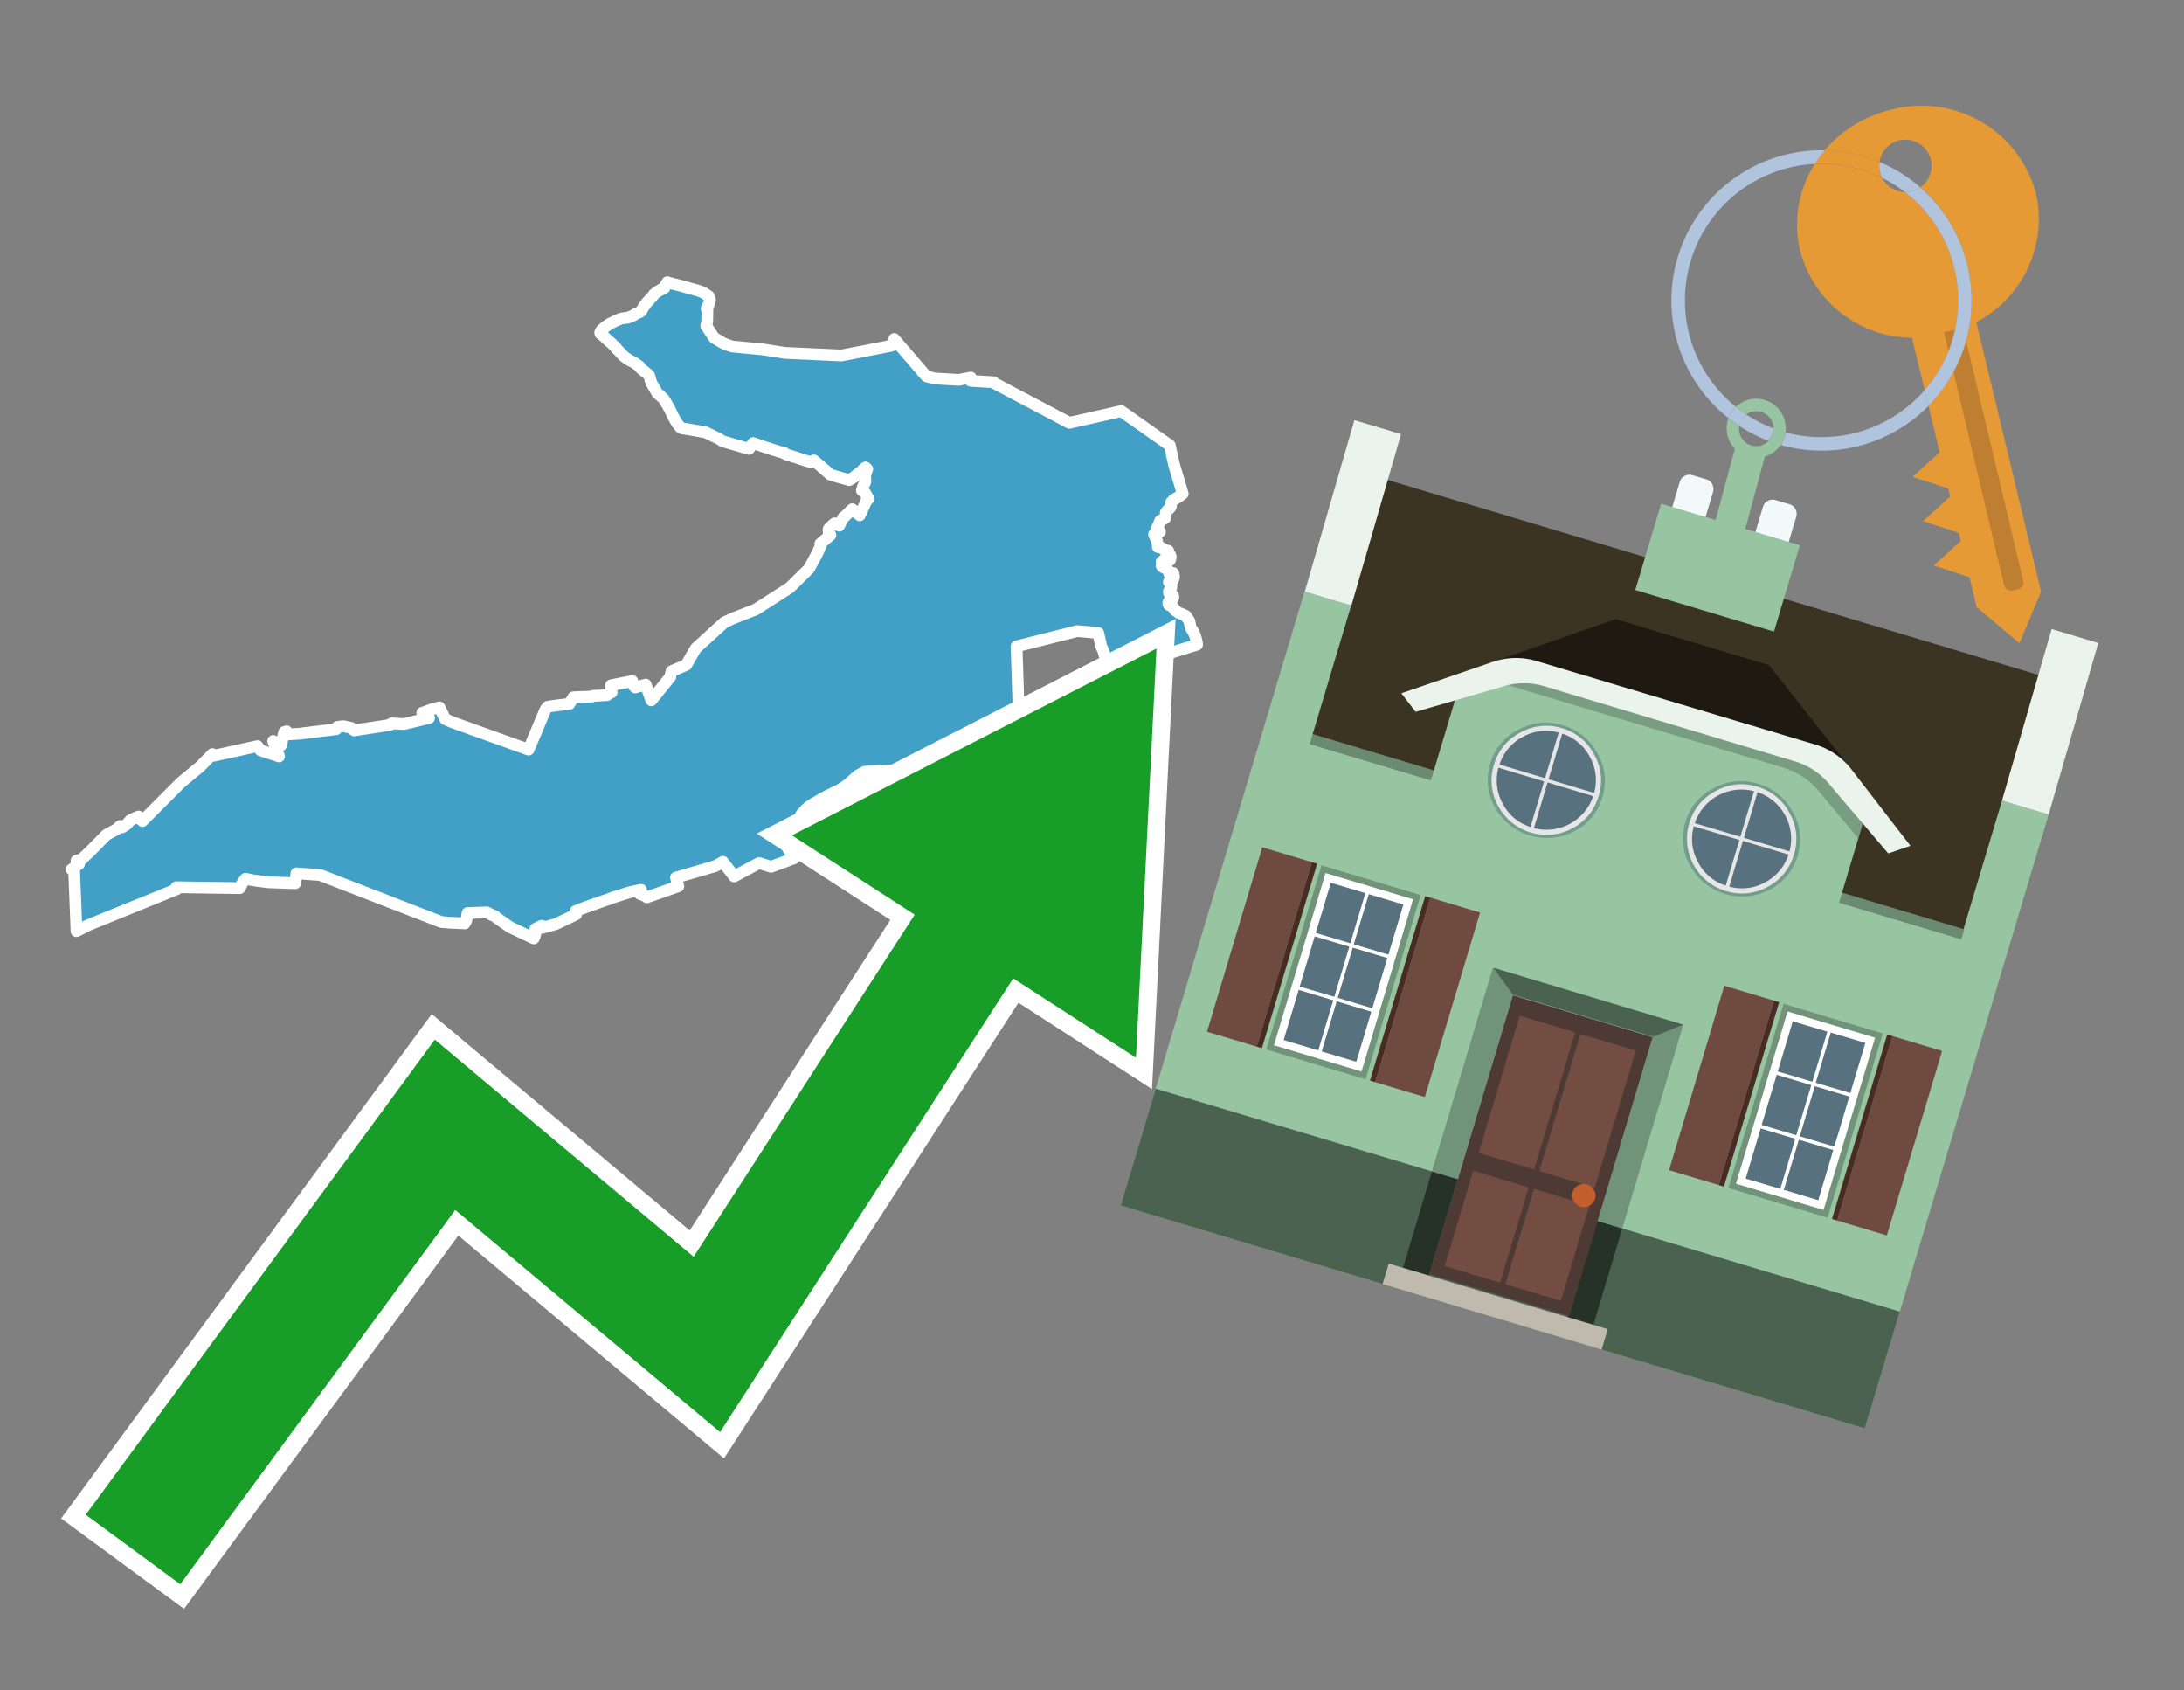 <svg id="Text" xmlns="http://www.w3.org/2000/svg" width="93.05" height="72" viewBox="0 0 93.05 72"><rect x="0" y="0" width="93.05" height="72" fill="#808080" stroke="none"/><polygon points="41.36,16.08 41.35,16.22 42.33,16.28 42.42,16.35 45.56,18.01 47.77,17.51 49.84,18.97 50.02,19.79 50.39,21.03 50.21,21.17 50,21.29 49.92,21.38 49.89,21.41 49.89,21.45 49.9,21.49 49.89,21.53 49.88,21.58 49.86,21.62 49.82,21.66 49.74,21.74 49.67,21.83 49.64,22.07 49.51,22.14 49.43,22.18 49.4,22.24 49.38,22.32 49.36,22.36 49.28,22.5 49.42,22.65 49.17,22.75 49.19,22.82 49.22,22.88 49.25,22.93 49.26,22.96 49.28,23 49.3,23.07 49.31,23.13 49.32,23.2 49.33,23.3 49.48,23.33 49.53,23.36 49.57,23.39 49.6,23.42 49.77,23.46 49.78,23.51 49.81,23.59 49.84,23.62 49.86,23.65 49.87,23.68 49.88,23.72 49.87,23.76 49.86,23.82 49.85,23.85 49.82,23.88 49.66,23.79 49.49,23.93 49.49,23.97 49.5,24.01 49.49,24.1 49.52,24.14 49.74,24.26 49.78,24.31 49.79,24.34 49.82,24.44 49.83,24.47 49.88,24.5 49.99,24.41 50.02,24.56 50.01,24.63 50,24.66 49.96,24.73 49.8,24.79 49.82,24.83 49.87,24.88 49.9,24.92 49.91,24.95 49.91,24.99 49.89,25.06 49.87,25.09 49.85,25.13 49.81,25.17 49.8,25.2 49.8,25.24 49.81,25.27 49.84,25.3 49.91,25.33 49.98,25.37 49.99,25.41 49.99,25.44 49.98,25.48 49.95,25.51 49.89,25.54 49.82,25.59 49.8,25.62 49.78,25.65 49.78,25.68 49.78,25.72 49.79,25.75 49.82,25.78 49.91,25.81 49.96,25.84 49.99,25.87 50.01,25.9 50.02,25.93 50.07,26 50.13,26.04 50.21,26.1 50.29,26.13 50.42,26.18 50.53,26.24 50.57,26.31 50.66,26.43 50.68,26.48 50.71,26.64 50.72,26.69 50.73,26.72 50.74,26.75 50.77,26.8 50.8,26.84 50.85,26.92 50.92,27.09 50.93,27.13 50.95,27.19 50.97,27.27 50.99,27.35 51,27.46 49.51,27.92 47.11,28.06 47.04,27.84 47.01,27.73 46.99,27.68 46.93,27.56 46.91,27.49 46.79,26.96 45.9,26.88 43.31,27.53 43.4,30.25 42.91,31.33 42.8,31.37 42.71,31.41 42.51,31.47 42.3,31.53 42.08,31.66 41.98,31.72 41.78,31.81 41.68,31.85 41.61,31.88 41.29,31.99 41.02,32.09 40.86,32.15 40.57,32.25 40.37,32.31 40.24,32.35 40.14,32.38 40.02,32.42 39.6,32.54 39.47,32.57 38.93,32.71 38.71,32.74 38.37,32.79 38.21,32.82 36.85,32.87 36.72,32.94 36.55,33.03 36.44,33.13 36.25,33.3 36.18,33.37 36.05,33.46 35.91,33.56 35.79,33.63 35.64,33.71 35.49,33.78 35.43,33.81 35.07,33.99 34.94,34.07 34.75,34.18 34.61,34.26 34.46,34.36 34.32,34.48 34.23,34.59 34.13,34.7 34.47,35.04 33.47,35.97 33.83,36.56 32.85,36.92 32.34,36.76 31.28,37.33 31.11,37.11 30.8,36.71 30.48,36.89 28.8,37.38 28.9,37.75 27.56,38.22 27.54,38.19 27.45,38.15 27.35,38.11 27.25,38.07 27.3,37.93 27.31,37.9 27.02,37.96 26.85,38 26.71,38.04 26.05,38.25 25.99,38.28 25.87,38.32 25.72,38.37 25.64,38.4 25.55,38.43 25.47,38.46 25.38,38.49 25.27,38.53 25.18,38.56 25.04,38.61 24.96,38.64 24.82,38.69 24.74,38.72 24.64,38.76 24.52,38.81 24.53,38.92 24.54,38.95 23.68,39.36 23.1,39.52 23.08,39.43 23.01,39.46 22.81,39.56 22.82,39.62 22.82,39.7 22.82,39.73 22.8,39.79 22.79,39.85 22.74,39.97 21.73,39.49 21.13,39.07 21.09,39.02 20.97,38.98 20.74,38.86 19.92,38.89 19.87,39.19 19.86,39.22 19.8,39.33 19.15,39.3 18.8,39.27 13.64,37.27 12.63,37.2 12.58,37.62 11.41,37.58 10.75,37.49 10.46,37.43 10.44,37.46 10.38,37.53 10.3,37.66 10.28,37.71 10.21,37.83 7.51,37.79 7.54,37.87 3.77,39.4 3.26,39.66 3.16,37.14 3.05,37.03 3.37,36.8 3.26,36.66 3.47,36.61 3.85,36.25 4.53,35.56 4.97,35.32 5.12,35.18 5.2,35.24 5.39,35.12 5.56,34.93 5.9,34.78 5.95,34.86 6.07,34.97 7.71,33.33 8.53,32.65 9.05,32.12 9.11,32.19 10.97,31.78 11.1,31.96 11.89,32.22 11.64,31.56 11.72,31.62 11.84,31.69 11.97,31.75 12.11,31.18 12.21,31.15 12.24,31.22 12.26,31.28 12.76,31.25 14.32,31.06 14.3,31.03 14.38,30.96 14.63,30.93 14.96,31 15.09,31.11 16.46,30.9 16.63,30.87 16.69,30.81 17.2,30.84 18.28,30.58 18.26,30.55 18.24,30.52 18.15,30.44 18.07,30.4 17.99,30.36 18.11,30.32 18.22,30.28 18.46,30.19 18.58,30.16 18.72,30.13 18.97,30.63 19.05,30.67 19.32,30.78 22.52,31.93 23.24,30.22 23.34,30.1 23.61,30.06 24.26,29.98 24.43,29.7 25.21,29.67 25.27,29.64 25.86,29.61 25.98,29.52 26.06,29.49 26.03,29.19 26.94,29.01 27.01,29.22 27.06,29.28 27.51,29.16 27.75,29.83 28.56,28.83 28.56,28.77 28.57,28.74 28.6,28.64 28.61,28.59 29.24,28.32 29.64,27.62 30.86,26.51 31.23,26.34 32.2,25.96 33.65,25.03 34.47,24.22 34.83,23.55 34.96,23.26 34.95,23.16 35.38,22.79 35.31,22.68 35.3,22.54 35.36,22.46 35.56,22.29 35.75,22.39 35.93,22.04 35.98,22.01 36.31,21.69 36.63,21.95 36.64,21.92 36.66,21.88 36.71,21.79 36.91,21.33 36.99,21.26 36.98,21.2 36.84,20.97 36.79,20.94 36.72,20.89 36.77,20.72 36.85,20.56 36.87,20.52 36.86,20.25 36.88,20.18 36.92,20.06 36.95,19.98 36.88,19.91 36.83,19.94 36.68,20.09 36.61,20.14 36.39,20.32 36.18,20.45 35.38,20.22 34.83,19.74 34.72,19.65 34.67,19.61 34.55,19.69 34.17,19.57 34.02,19.52 33.94,19.49 33.76,19.44 33.68,19.41 33.51,19.36 33.43,19.32 33.41,19.29 33.2,19.24 33.12,19.21 32.91,19.15 32.74,19.09 32.58,19.04 32.49,19.01 32.26,18.93 32.17,18.9 32.09,18.87 31.91,19.12 30.78,18.79 30.66,18.71 30.59,18.67 30.13,18.45 30.08,18.42 29.35,18.29 29.04,18.24 28.99,18.21 28.94,18.15 28.87,18.06 28.8,17.95 28.74,17.85 28.72,17.81 28.68,17.74 28.53,17.42 28.38,17.16 28.29,17.01 28.23,16.95 28,16.74 27.75,16.31 27.66,16 27.62,15.95 27.33,15.72 27.27,15.65 27.25,15.61 27.18,15.56 27.06,15.47 26.99,15.43 26.81,15.34 26.65,15.23 26.6,15.19 26.5,15.1 26.47,15.06 26.24,14.82 26.23,14.79 26.09,14.66 26.03,14.6 25.93,14.52 25.69,14.29 25.6,14.23 25.58,14.2 25.57,14.17 25.58,14.14 25.6,14.1 25.64,14.04 25.68,14.01 25.79,13.92 25.92,13.83 25.96,13.8 26.04,13.76 26.27,13.65 26.41,13.59 26.51,13.56 26.76,13.53 26.9,13.47 27,13.43 27.06,13.38 27.2,13.32 27.28,13.28 27.33,13.24 27.41,13.09 27.44,13.05 27.52,12.94 27.57,12.87 27.64,12.81 27.7,12.73 27.78,12.65 27.83,12.58 27.87,12.53 28.01,12.42 28.16,12.34 28.19,12.31 28.31,12.26 28.37,12.12 28.42,12.05 28.43,12.02 28.63,12.08 28.96,12.16 29.71,12.37 29.94,12.45 30.19,12.61 30.25,12.77 30.19,12.98 30.11,13.13 30.11,13.16 30.14,13.19 30.13,13.69 30.09,13.88 30.42,14.38 30.71,14.56 30.84,14.63 31.02,14.7 31.21,14.76 32.48,14.88 32.75,14.92 33.25,15 33.44,15.03 35.85,15.14 37.96,14.73 38.1,14.44 39.47,16.03 39.83,16.12 40.85,16.18 " fill="#42a0c7" stroke="#fff" stroke-linejoin="round" stroke-width="0.5"/><polygon points="49.272 27.624 33.741 35.58 38.97 38.959 29.553 53.529 18.525 44.281 3.652 64.518 7.681 67.479 19.396 51.538 30.678 60.999 43.169 41.673 48.398 45.053 49.272 27.624" fill="none" stroke="#fff" stroke-miterlimit="10" stroke-width="1.5"/><polygon points="49.272 27.624 33.741 35.58 38.97 38.959 29.553 53.529 18.525 44.281 3.652 64.518 7.681 67.479 19.396 51.538 30.678 60.999 43.169 41.673 48.398 45.053 49.272 27.624" fill="#179d28"/><path d="M80.19,7.577a1.16,1.16,0,0,1-.094-.251,1.114,1.114,0,0,1-.018-.429A6.367,6.367,0,0,0,77.743,6.4a5.269,5.269,0,0,0-.423.577c.1,0,.192-.007.288-.007A5.794,5.794,0,0,1,80.19,7.577Z" fill="#e69a35"/><path d="M77.608,6.4A6.394,6.394,0,0,0,73.64,17.81a1.26,1.26,0,0,1,.317-.48A5.821,5.821,0,0,1,77.32,6.981a5.269,5.269,0,0,1,.423-.577Z" fill="#b0c4de"/><path d="M84.2,13.72a4.962,4.962,0,0,0,2.545-5.48,5.047,5.047,0,0,0-6.179-3.566A5.322,5.322,0,0,0,77.743,6.4a6.367,6.367,0,0,1,2.335.493,1.114,1.114,0,1,1,1.736,1.084,6.392,6.392,0,0,1,.347,9.3l.479,1.985-.438.4-.716.648.92.3.6.2.082.341-.438.4-.716.648.92.3.605.2.082.341-.438.4-.716.649.92.3.605.2.307,1.274,1.821,1.534.921-2.2Z" fill="#e69a35"/><path d="M81.154,8.179a1.115,1.115,0,0,1-.964-.6,5.794,5.794,0,0,0-2.582-.6c-.1,0-.192,0-.288.007a4.783,4.783,0,0,0-.625,3.685,4.962,4.962,0,0,0,4.765,3.715L82,16.617a5.82,5.82,0,0,0-.846-8.438Z" fill="#e69a35"/><path d="M74.1,18.142a6.386,6.386,0,0,0,1.232.63.73.73,0,0,0,.224-.527h0a5.783,5.783,0,0,1-1.159-.593A.733.733,0,0,0,74.1,18.142Z" fill="#b0c4de"/><path d="M74.4,17.652q-.228-.152-.44-.322a1.26,1.26,0,0,0-.317.48c.148.117.3.228.46.332A.733.733,0,0,1,74.4,17.652Z" fill="#b0c4de"/><path d="M74.824,16.984a1.257,1.257,0,0,0-.867.346c.141.114.288.222.44.322a.731.731,0,0,1,1.159.593h0a.732.732,0,1,1-1.463,0,.7.7,0,0,1,.007-.1c-.158-.1-.312-.215-.46-.332a1.258,1.258,0,0,0,.273,1.3l-.979,3.635,1.275.341.98-3.639a1.266,1.266,0,0,0,.681-.5,1.249,1.249,0,0,0,.2-.538,1.328,1.328,0,0,0,.012-.168A1.262,1.262,0,0,0,74.824,16.984Z" fill="#97c4a1"/><path d="M85.974,25.1l-.226.053a.3.3,0,0,1-.362-.223l-2.56-10.777.81-.193L86.2,24.736A.3.3,0,0,1,85.974,25.1Z" fill="#bf7f32"/><path d="M80.1,7.326a1.16,1.16,0,0,0,.094.251,5.833,5.833,0,0,1,.964.6,1.137,1.137,0,0,0,.287-.031,1.108,1.108,0,0,0,.373-.167A6.371,6.371,0,0,0,80.078,6.9,1.114,1.114,0,0,0,80.1,7.326Z" fill="#b0c4de"/><path d="M77.608,18.618a5.836,5.836,0,0,1-1.534-.2,1.24,1.24,0,0,1-.2.537,6.4,6.4,0,0,0,6.291-1.666L82,16.617A5.807,5.807,0,0,1,77.608,18.618Z" fill="#b0c4de"/><path d="M81.814,7.981a1.108,1.108,0,0,1-.373.167,1.137,1.137,0,0,1-.287.031A5.82,5.82,0,0,1,82,16.617l.161.667a6.392,6.392,0,0,0-.347-9.3Z" fill="#b0c4de"/><polygon points="83.79 39.753 55.78 31.364 58.988 20.404 86.964 28.783 83.79 39.753 83.79 39.753" fill="#3c3422" fill-rule="evenodd"/><polygon points="81.705 53.32 87.284 34.692 85.297 34.097 83.656 39.575 55.926 31.269 57.567 25.791 55.579 25.196 47.746 51.348 79.451 60.844 81.705 53.32" fill="#97c4a1" fill-rule="evenodd"/><rect x="69.522" y="21.148" width="0.444" height="28.983" transform="translate(15.592 92.226) rotate(-73.326)" opacity="0.3"/><polygon points="87.284 34.692 85.297 34.097 87.411 26.793 89.398 27.388 87.284 34.692 87.284 34.692" fill="#eaf3ec" fill-rule="evenodd"/><polygon points="57.578 25.794 55.591 25.199 57.705 17.896 59.692 18.491 57.578 25.794 57.578 25.794" fill="#eaf3ec" fill-rule="evenodd"/><polygon points="79.451 60.844 80.943 55.865 49.238 46.369 47.747 51.348 79.451 60.844 79.451 60.844" fill="#4c6251" fill-rule="evenodd"/><path d="M71.566,20.528l-.522,1.743,1.418.425.523-1.744a.432.432,0,0,0-.289-.536l-.593-.177A.431.431,0,0,0,71.566,20.528Z" fill="#f3f9f8" fill-rule="evenodd"/><path d="M75.111,21.589l-.522,1.743,1.418.425.522-1.743a.43.43,0,0,0-.289-.536l-.593-.178A.43.43,0,0,0,75.111,21.589Z" fill="#f3f9f8" fill-rule="evenodd"/><polygon points="75.368 28.329 68.829 26.37 63.807 28.121 78.733 32.591 75.368 28.329" fill="#1e1a11"/><polygon points="78.248 32.422 64.442 28.287 62.236 28.998 60.064 36.247 77.453 41.455 79.651 34.116 78.248 32.422" fill="#97c4a1"/><path d="M77.74,32.516S65.088,28.725,65,28.7l-.938.43,11.892,3.562a3.175,3.175,0,0,1,1.532,1l1.685,2.02.327-1.09Z" fill-rule="evenodd" opacity="0.2"/><path d="M77.35,31.716,65.458,28.154a3.041,3.041,0,0,0-1.854.037l-3.9,1.339.611.79,3.626-1.054a3.045,3.045,0,0,1,1.855-.037l10.673,3.2A3.028,3.028,0,0,1,78,33.477l2.45,2.874.945-.325-2.518-3.26A3.036,3.036,0,0,0,77.35,31.716Z" fill="#eaf3ec"/><polygon points="76.683 23.223 70.773 21.453 69.671 25.132 75.581 26.902 76.683 23.223 76.683 23.223" fill="#97c4a1" fill-rule="evenodd"/><g id="Symbol_9_0_Layer2_0_MEMBER_8_MEMBER_21_MEMBER_0_FILL" data-name="Symbol 9 0 Layer2 0 MEMBER 8 MEMBER 21 MEMBER 0 FILL"><path d="M66.584,30.892a2.39,2.39,0,0,0-1.891.189,2.317,2.317,0,0,0-1.2,1.448A2.345,2.345,0,0,0,63.7,34.4a2.528,2.528,0,0,0,3.367,1.008,2.339,2.339,0,0,0,1.2-1.447,2.313,2.313,0,0,0-.208-1.87A2.394,2.394,0,0,0,66.584,30.892Z" fill="#729d8c"/></g><g id="Symbol_9_0_Layer2_0_MEMBER_8_MEMBER_21_MEMBER_1_FILL" data-name="Symbol 9 0 Layer2 0 MEMBER 8 MEMBER 21 MEMBER 1 FILL"><path d="M66.547,31.016a2.241,2.241,0,0,0-1.769.185,2.213,2.213,0,0,0-1.127,1.376,2.239,2.239,0,0,0,.185,1.768,2.341,2.341,0,0,0,3.145.942,2.234,2.234,0,0,0,1.126-1.376,2.207,2.207,0,0,0-.185-1.768A2.237,2.237,0,0,0,66.547,31.016Z" fill="#e6e6e6"/></g><g id="Symbol_9_0_Layer2_0_MEMBER_8_MEMBER_21_MEMBER_2_MEMBER_0_FILL" data-name="Symbol 9 0 Layer2 0 MEMBER 8 MEMBER 21 MEMBER 2 MEMBER 0 FILL"><path d="M65.787,33.284,63.843,32.7a2.036,2.036,0,0,0,.186,1.539,2.015,2.015,0,0,0,1.175.986Z" fill="#58717f"/></g><g id="Symbol_9_0_Layer2_0_MEMBER_8_MEMBER_21_MEMBER_2_MEMBER_1_FILL" data-name="Symbol 9 0 Layer2 0 MEMBER 8 MEMBER 21 MEMBER 2 MEMBER 1 FILL"><path d="M65.827,33.148l.582-1.944a2.01,2.01,0,0,0-1.523.178,2.037,2.037,0,0,0-1,1.183Z" fill="#58717f"/></g><g id="Symbol_9_0_Layer2_0_MEMBER_8_MEMBER_21_MEMBER_2_MEMBER_2_FILL" data-name="Symbol 9 0 Layer2 0 MEMBER 8 MEMBER 21 MEMBER 2 MEMBER 2 FILL"><path d="M67.878,33.91l-1.943-.582-.582,1.944a2.1,2.1,0,0,0,2.525-1.362Z" fill="#58717f"/></g><g id="Symbol_9_0_Layer2_0_MEMBER_8_MEMBER_21_MEMBER_2_MEMBER_3_FILL" data-name="Symbol 9 0 Layer2 0 MEMBER 8 MEMBER 21 MEMBER 2 MEMBER 3 FILL"><path d="M66.558,31.249l-.582,1.943,1.943.582a2.031,2.031,0,0,0-.186-1.539A2.009,2.009,0,0,0,66.558,31.249Z" fill="#58717f"/></g><g id="Symbol_9_0_Layer2_0_MEMBER_8_MEMBER_21_MEMBER_0_FILL-2" data-name="Symbol 9 0 Layer2 0 MEMBER 8 MEMBER 21 MEMBER 0 FILL"><path d="M74.9,33.384a2.4,2.4,0,0,0-1.891.189,2.316,2.316,0,0,0-1.2,1.448,2.341,2.341,0,0,0,.209,1.87A2.527,2.527,0,0,0,75.387,37.9a2.345,2.345,0,0,0,1.2-1.447,2.314,2.314,0,0,0-.209-1.87A2.389,2.389,0,0,0,74.9,33.384Z" fill="#729d8c"/></g><g id="Symbol_9_0_Layer2_0_MEMBER_8_MEMBER_21_MEMBER_1_FILL-2" data-name="Symbol 9 0 Layer2 0 MEMBER 8 MEMBER 21 MEMBER 1 FILL"><path d="M74.867,33.508a2.239,2.239,0,0,0-1.768.185,2.21,2.21,0,0,0-1.127,1.376,2.316,2.316,0,0,0,1.564,2.883,2.261,2.261,0,0,0,1.765-.173A2.237,2.237,0,0,0,76.428,36.4a2.209,2.209,0,0,0-.185-1.769A2.239,2.239,0,0,0,74.867,33.508Z" fill="#e6e6e6"/></g><g id="Symbol_9_0_Layer2_0_MEMBER_8_MEMBER_21_MEMBER_2_MEMBER_0_FILL-2" data-name="Symbol 9 0 Layer2 0 MEMBER 8 MEMBER 21 MEMBER 2 MEMBER 0 FILL"><path d="M74.107,35.776l-1.943-.582a2.031,2.031,0,0,0,.186,1.539,2.009,2.009,0,0,0,1.175.986Z" fill="#58717f"/></g><g id="Symbol_9_0_Layer2_0_MEMBER_8_MEMBER_21_MEMBER_2_MEMBER_1_FILL-2" data-name="Symbol 9 0 Layer2 0 MEMBER 8 MEMBER 21 MEMBER 2 MEMBER 1 FILL"><path d="M74.148,35.64,74.73,33.7a2.1,2.1,0,0,0-2.525,1.362Z" fill="#58717f"/></g><g id="Symbol_9_0_Layer2_0_MEMBER_8_MEMBER_21_MEMBER_2_MEMBER_2_FILL-2" data-name="Symbol 9 0 Layer2 0 MEMBER 8 MEMBER 21 MEMBER 2 MEMBER 2 FILL"><path d="M76.2,36.4l-1.943-.582-.582,1.944a2.015,2.015,0,0,0,1.523-.178A2.036,2.036,0,0,0,76.2,36.4Z" fill="#58717f"/></g><g id="Symbol_9_0_Layer2_0_MEMBER_8_MEMBER_21_MEMBER_2_MEMBER_3_FILL-2" data-name="Symbol 9 0 Layer2 0 MEMBER 8 MEMBER 21 MEMBER 2 MEMBER 3 FILL"><path d="M74.879,33.741,74.3,35.684l1.943.582a2.1,2.1,0,0,0-1.361-2.525Z" fill="#58717f"/></g><polygon points="51.426 43.946 53.542 44.58 55.896 36.723 53.78 36.089 51.426 43.946 51.426 43.946" fill="#6e4a3f" fill-rule="evenodd"/><polygon points="53.542 44.58 53.764 44.647 56.117 36.789 55.896 36.723 53.542 44.58 53.542 44.58" fill="#482b22" fill-rule="evenodd"/><polygon points="60.706 46.726 58.59 46.092 60.943 38.235 63.059 38.868 60.706 46.726 60.706 46.726" fill="#6e4a3f" fill-rule="evenodd"/><polygon points="58.59 46.092 58.368 46.026 60.722 38.168 60.943 38.235 58.59 46.092 58.59 46.092" fill="#482b22" fill-rule="evenodd"/><rect x="53.146" y="39.209" width="8.19" height="4.408" transform="translate(1.145 84.365) rotate(-73.326)" fill="#719379"/><polygon points="60.205 38.304 56.474 37.187 54.277 44.522 58.008 45.639 60.205 38.304 60.205 38.304" fill="#fff" fill-rule="evenodd"/><path d="M59.792,38.527l-.64,2.136-1.474-.442.639-2.135,1.475.441Zm-1.621-.485-.64,2.136-1.474-.442L56.7,37.6l1.474.442Zm-2.158,1.84,1.475.441-.64,2.136-1.474-.441.639-2.136Zm-.683,2.282,1.474.441-.639,2.136L54.69,44.3l.64-2.135Zm.981,2.621.639-2.136,1.475.442-.64,2.135-1.474-.441Zm2.158-1.84L56.994,42.5l.64-2.136,1.474.442-.639,2.136Z" fill="#58717f" fill-rule="evenodd"/><polygon points="80.39 52.621 78.274 51.988 80.628 44.13 82.743 44.764 80.39 52.621 80.39 52.621" fill="#6e4a3f" fill-rule="evenodd"/><polygon points="78.274 51.988 78.053 51.921 80.406 44.064 80.628 44.13 78.274 51.988 78.274 51.988" fill="#482b22" fill-rule="evenodd"/><polygon points="71.111 49.842 73.227 50.476 75.58 42.619 73.464 41.985 71.111 49.842 71.111 49.842" fill="#6e4a3f" fill-rule="evenodd"/><polygon points="73.227 50.476 73.448 50.542 75.802 42.685 75.58 42.619 73.227 50.476 73.227 50.476" fill="#482b22" fill-rule="evenodd"/><rect x="72.83" y="45.105" width="8.19" height="4.408" transform="translate(9.534 107.426) rotate(-73.326)" fill="#719379"/><polygon points="76.159 43.083 79.889 44.2 77.692 51.535 73.962 50.418 76.159 43.083 76.159 43.083" fill="#fff" fill-rule="evenodd"/><path d="M76.381,43.5l1.475.442-.64,2.135-1.475-.441.64-2.136ZM78,43.981l1.474.442-.64,2.136-1.474-.442L78,43.981Zm.791,2.724-.64,2.135L76.679,48.4l.64-2.136,1.474.442Zm-.684,2.282-.639,2.135L76,50.68l.64-2.135,1.474.442Zm-2.26,1.65L74.375,50.2l.639-2.135,1.475.441-.64,2.136Zm-.791-2.724.64-2.135,1.474.441-.639,2.136-1.475-.442Z" fill="#58717f" fill-rule="evenodd"/><polygon points="67.888 56.431 69.118 52.323 68.019 51.994 66.789 56.102 67.888 56.431 67.888 56.431" fill="#263128" fill-rule="evenodd"/><polygon points="60.877 54.331 62.108 50.223 61.007 49.894 59.776 54.002 60.877 54.331 60.877 54.331" fill="#263128" fill-rule="evenodd"/><g id="Symbol_9_0_Layer2_0_MEMBER_8_MEMBER_12_MEMBER_0_FILL" data-name="Symbol 9 0 Layer2 0 MEMBER 8 MEMBER 12 MEMBER 0 FILL"><path d="M70.418,44.178l-5.965-1.786L60.9,54.27l5.964,1.786Z" fill="#4e3a34"/></g><g id="Symbol_9_0_Layer2_0_MEMBER_8_MEMBER_12_MEMBER_1_MEMBER_0_FILL" data-name="Symbol 9 0 Layer2 0 MEMBER 8 MEMBER 12 MEMBER 1 MEMBER 0 FILL"><path d="M65.358,49.815l1.75-5.843-2.363-.708L63,49.107Z" fill="#744d42"/></g><g id="Symbol_9_0_Layer2_0_MEMBER_8_MEMBER_12_MEMBER_1_MEMBER_1_FILL" data-name="Symbol 9 0 Layer2 0 MEMBER 8 MEMBER 12 MEMBER 1 MEMBER 1 FILL"><path d="M67.331,44.039l-1.75,5.842,2.364.708,1.75-5.842Z" fill="#744d42"/></g><g id="Symbol_9_0_Layer2_0_MEMBER_8_MEMBER_12_MEMBER_2_MEMBER_0_FILL" data-name="Symbol 9 0 Layer2 0 MEMBER 8 MEMBER 12 MEMBER 2 MEMBER 0 FILL"><path d="M63.915,54.633l1.215-4.058-2.363-.707-1.215,4.057Z" fill="#744d42"/></g><g id="Symbol_9_0_Layer2_0_MEMBER_8_MEMBER_12_MEMBER_2_MEMBER_1_FILL" data-name="Symbol 9 0 Layer2 0 MEMBER 8 MEMBER 12 MEMBER 2 MEMBER 1 FILL"><path d="M66.5,55.407l1.215-4.057-2.363-.708L64.138,54.7Z" fill="#744d42"/></g><g id="Symbol_9_0_Layer2_0_MEMBER_8_MEMBER_13_FILL" data-name="Symbol 9 0 Layer2 0 MEMBER 8 MEMBER 13 FILL"><path d="M67.959,51.058a.439.439,0,0,0-.045-.367.487.487,0,0,0-.669-.2.445.445,0,0,0-.239.282.457.457,0,0,0,.041.378.481.481,0,0,0,.293.242.459.459,0,0,0,.377-.042A.453.453,0,0,0,67.959,51.058Z" fill="#c35e2d"/></g><g id="Symbol_9_0_Layer2_0_MEMBER_8_MEMBER_14_FILL" data-name="Symbol 9 0 Layer2 0 MEMBER 8 MEMBER 14 FILL"><path d="M64.557,42.047l-.951-.833-2.6,8.68,1.1.329Z" fill="#719379"/></g><g id="Symbol_9_0_Layer2_0_MEMBER_8_MEMBER_15_FILL" data-name="Symbol 9 0 Layer2 0 MEMBER 8 MEMBER 15 FILL"><path d="M71.718,43.643l-1.2.19L68.072,52.01l1.046.313Z" fill="#719379"/></g><g id="Symbol_9_0_Layer2_0_MEMBER_8_MEMBER_16_FILL" data-name="Symbol 9 0 Layer2 0 MEMBER 8 MEMBER 16 FILL"><path d="M63.627,41.22l.836,1.156,5.961,1.786,1.294-.519Z" fill="#4c6251"/></g><polygon points="58.905 54.69 59.166 53.819 68.498 56.614 68.237 57.485 58.905 54.69 58.905 54.69" fill="#c0b9ad" fill-rule="evenodd"/></svg>